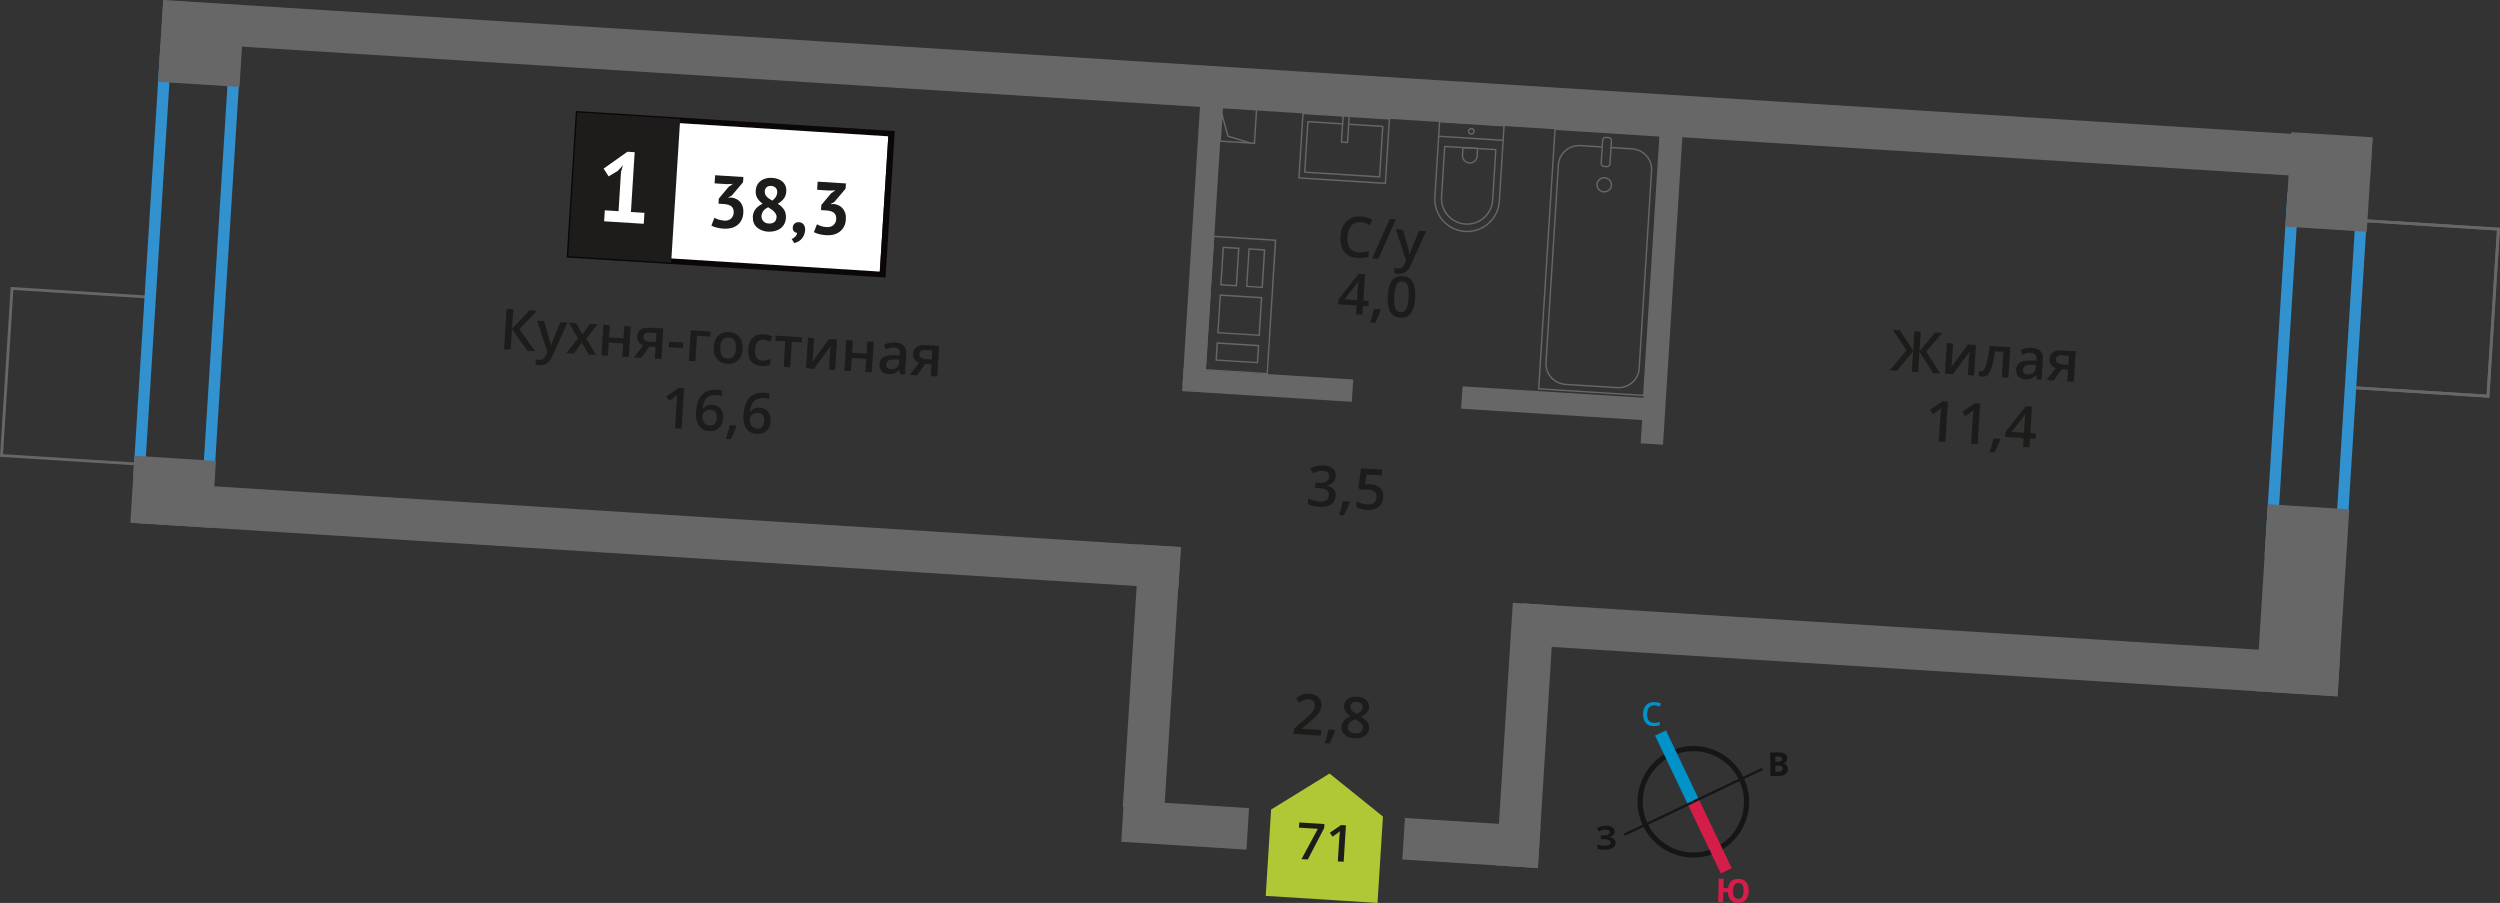 <?xml version="1.0" encoding="UTF-8"?>
<svg xmlns="http://www.w3.org/2000/svg" viewBox="0 0 440.38 159.05">
  <rect x="0" y="0" width="440.38" height="159.05" fill="#333333" stroke="none"/>
  <defs>
    <style>
      .cls-1 {
        fill: #3291cf;
      }

      .cls-1, .cls-2, .cls-3, .cls-4, .cls-5, .cls-6, .cls-7, .cls-8, .cls-9, .cls-10, .cls-11 {
        stroke-width: 0px;
      }

      .cls-2 {
        fill: #676767;
      }

      .cls-3 {
        fill: #b0c836;
        fill-rule: evenodd;
      }

      .cls-4 {
        fill: #1c1d1a;
      }

      .cls-12 {
        stroke: #0092c9;
      }

      .cls-12, .cls-13, .cls-14, .cls-15, .cls-16 {
        stroke-miterlimit: 10;
      }

      .cls-12, .cls-13, .cls-14, .cls-15, .cls-16, .cls-17 {
        fill: none;
      }

      .cls-12, .cls-14 {
        stroke-width: 2.13px;
      }

      .cls-5 {
        fill: #151616;
      }

      .cls-6 {
        fill: #0092c9;
      }

      .cls-7 {
        fill: #0a060a;
      }

      .cls-13, .cls-16, .cls-17 {
        stroke: #666766;
      }

      .cls-13, .cls-17 {
        stroke-width: .25px;
      }

      .cls-14 {
        stroke: #d41e49;
      }

      .cls-15 {
        stroke: #151616;
        stroke-width: .91px;
      }

      .cls-8 {
        fill: #d41e49;
      }

      .cls-16, .cls-18 {
        stroke-width: .5px;
      }

      .cls-18 {
        stroke: #1d1c1a;
        stroke-miterlimit: 22.93;
      }

      .cls-18, .cls-10 {
        fill: #1d1c1a;
      }

      .cls-9 {
        fill: #fff;
      }

      .cls-17 {
        stroke-linecap: round;
        stroke-linejoin: round;
      }

      .cls-11 {
        fill: #666766;
      }
    </style>
  </defs>
  <g id="Layer_2" data-name="Layer 2">
    <path class="cls-11" d="M213.88,41.77l10.68.67-.1,1.57h0s-.02.25-.02.25l-.4,6.34v.25h0l-.1,1.57h0s-.02.25-.02.25l-.4,6.37v.25s-.11,1.58-.11,1.58h0s-.02.25-.02.25l-.17,2.75v.25h0l-.1,1.57-10.68-.67.1-1.57h0s.02-.25.02-.25l.17-2.75v-.25s.11-1.57.11-1.57h0s.02-.25.02-.25l.4-6.37v-.25h0l.1-1.57h0s.02-.25.02-.25l.4-6.34v-.25s.11-1.57.11-1.57M217.9,50.47l.02-.25.4-6.34.02-.25-.25-.02-2.47-.16-.25-.02-.02.25-.4,6.34-.02.25.25.02,2.47.16.25.02M222.46,50.75l.02-.25.4-6.34.02-.25-.25-.02-2.48-.16-.25-.02-.02.25-.4,6.34-.02.25.25.02,2.48.16.25.02M221.93,59.19l.02-.25.4-6.37.02-.25-.25-.02-7.02-.44-.25-.02-.02.25-.4,6.37-.02.25.25.02,7.02.44.25.02M221.62,64.01l.02-.25.17-2.75.02-.25-.25-.02-7.02-.44-.25-.02-.02.25-.17,2.75-.02.25.25.02,7.02.44.25.02M213.65,41.5l-.13,2.07h0s-.4,6.34-.4,6.34h0s-.13,2.07-.13,2.07h0s-.4,6.37-.4,6.37h0s-.13,2.07-.13,2.07h0s-.17,2.75-.17,2.75h0s-.13,2.07-.13,2.07l11.18.7.13-2.07h0s.17-2.75.17-2.75h0s.13-2.07.13-2.07h0s.4-6.37.4-6.37h0s.13-2.07.13-2.07h0s.4-6.34.4-6.34h0s.13-2.07.13-2.07l-11.18-.7h0ZM217.67,50.2l-2.47-.16.4-6.34,2.47.16-.4,6.34h0ZM222.22,50.49l-2.48-.16.4-6.34,2.48.16-.4,6.34h0ZM221.69,58.93l-7.02-.44.4-6.37,7.02.44-.4,6.37h0ZM221.39,63.75l-7.02-.44.17-2.75,7.02.44-.17,2.75h0Z"/>
  </g>
  <g id="Layer_10" data-name="Layer 10">
    <rect class="cls-16" x="-1.66" y="54.36" width="29.48" height="23.82" transform="translate(80.04 57.38) rotate(93.6)"/>
    <rect class="cls-16" x="412.56" y="42.42" width="29.48" height="23.82" transform="translate(508.35 -368.72) rotate(93.6)"/>
    <rect class="cls-16" x="412.56" y="42.42" width="29.48" height="23.82" transform="translate(508.35 -368.72) rotate(93.6)"/>
  </g>
  <g id="windows">
    <path class="cls-1" d="M30.14,9.78l10.22.64-4.54,72.18-10.22-.64L30.14,9.78M28.27,7.66l-4.79,76.18,14.22.89,4.79-76.18-14.22-.89h0Z"/>
    <path class="cls-1" d="M404.81,36.05l10.22.64-3.77,59.88-10.22-.64,3.77-59.88M402.94,33.93l-4.02,63.87,14.22.89,4.02-63.87-14.22-.89h0Z"/>
  </g>
  <g id="Layer_5" data-name="Layer 5">
    <g>
      <rect class="cls-13" x="215.13" y="19.01" width="6.04" height="6.04" transform="translate(1.81 -13.65) rotate(3.6)"/>
      <polyline class="cls-13" points="215.25 20.13 216.3 23.98 220.18 25.18"/>
    </g>
    <g>
      <path class="cls-17" d="M249.16,25.58h13.32c3.14,0,5.69,2.55,5.69,5.69h0c0,3.14-2.55,5.69-5.69,5.69h-13.32v-11.38h0Z" transform="translate(306.12 -224.91) rotate(93.6)"/>
      <path class="cls-17" d="M251.85,28.27h8.91c2.49,0,4.51,2.02,4.51,4.51h0c0,2.49-2.02,4.51-4.51,4.51h-8.91v-9.02h0Z" transform="translate(307.52 -223.22) rotate(93.6)"/>
      <path class="cls-17" d="M257.59,26.1h1.34c.71,0,1.29.58,1.29,1.29h0c0,.71-.58,1.29-1.29,1.29h-1.34v-2.58h0Z" transform="translate(302.51 -229.28) rotate(93.6)"/>
      <circle class="cls-17" cx="259.17" cy="23.13" r=".48"/>
      <line class="cls-17" x1="253.41" y1="24" x2="264.78" y2="24.72"/>
    </g>
    <g>
      <rect class="cls-17" x="272.46" y="23.31" width="18.55" height="45.81" transform="translate(3.46 -17.6) rotate(3.6)"/>
      <rect class="cls-17" x="282.18" y="24.21" width="1.55" height="5.12" rx=".49" ry=".49" transform="translate(2.24 -17.71) rotate(3.6)"/>
      <path class="cls-17" d="M282.23,25.89l-3.81-.24c-2.03-.13-3.78,1.38-3.9,3.36l-2.19,34.88c-.12,1.98,1.42,3.69,3.45,3.82l9.06.57c2.03.13,3.78-1.38,3.9-3.36l2.19-34.88c.12-1.98-1.42-3.69-3.45-3.82l-3.7-.23"/>
      <ellipse class="cls-17" cx="282.59" cy="32.56" rx="1.24" ry="1.27" transform="translate(232.35 312.54) rotate(-86.4)"/>
    </g>
    <g>
      <rect class="cls-17" x="231.08" y="18.51" width="11.38" height="15.25" transform="translate(277.73 -208.52) rotate(93.6)"/>
      <polyline class="cls-17" points="237.66 20.49 237.37 25.1 236.3 25.03 236.59 20.43"/>
      <polyline class="cls-17" points="237.58 21.89 243.58 22.26 243.02 31.16 229.83 30.33 230.39 21.43 236.5 21.82"/>
    </g>
  </g>
  <g id="walls">
    <rect class="cls-2" x="208.33" y="65.91" width="29.95" height="3.94" transform="translate(441.91 149.64) rotate(-176.4)"/>
    <rect class="cls-2" x="257.46" y="69.15" width="34.86" height="3.94" transform="translate(544.78 159.36) rotate(-176.4)"/>
    <rect class="cls-2" x="263.72" y="47.22" width="58.17" height="3.94" transform="translate(360.28 -239.95) rotate(93.6)"/>
    <rect class="cls-2" x="185.39" y="39.58" width="53.07" height="3.94" transform="translate(266.7 -167.36) rotate(93.6)"/>
    <rect class="cls-2" x="28.28" y=".52" width="14.36" height="14.36" transform="translate(45.38 -27.21) rotate(93.6)"/>
    <rect class="cls-2" x="24.59" y="79.46" width="11.81" height="14.36" transform="translate(118.88 61.64) rotate(93.6)"/>
    <rect class="cls-2" x="401.92" y="24.86" width="16.67" height="14.36" transform="translate(468 -375.38) rotate(93.6)"/>
    <rect class="cls-2" x="389.12" y="98.55" width="33" height="14.36" transform="translate(536.61 -292.44) rotate(93.6)"/>
    <rect class="cls-2" x="28.14" y="12.23" width="389.94" height="7.33" transform="translate(1.44 -13.97) rotate(3.6)"/>
    <rect class="cls-2" x="245.51" y="125.87" width="46.35" height="7.33" transform="translate(122.54 389.57) rotate(-86.4)"/>
    <rect class="cls-2" x="179.72" y="115.6" width="46.35" height="7.33" transform="translate(71.12 314.28) rotate(-86.4)"/>
    <rect class="cls-2" x="247.23" y="144.82" width="23.93" height="7.33" transform="translate(9.83 -15.97) rotate(3.6)"/>
    <rect class="cls-2" x="197.73" y="141.65" width="22.09" height="7.33" transform="translate(9.53 -12.82) rotate(3.6)"/>
    <rect class="cls-2" x="267.74" y="110.81" width="144.4" height="7.33" transform="translate(672.02 250.07) rotate(-176.4)"/>
    <rect class="cls-2" x="23.28" y="90.57" width="184.68" height="7.33" transform="translate(225.11 195.55) rotate(-176.4)"/>
  </g>
  <g id="text">
    <g>
      <polygon class="cls-3" points="243.61 143.83 243.6 143.83 238.9 140.04 234.2 136.26 229.06 139.43 223.92 142.59 223.91 142.59 223.91 142.59 222.96 157.81 242.65 159.05 243.61 143.83 243.61 143.83"/>
      <g>
        <path class="cls-10" d="M229.26,151.34l2.88-5.34-3.33-.21.06-.91,4.43.28-.05.72-2.88,5.52-1.11-.07Z"/>
        <path class="cls-10" d="M236.69,151.8l-1.03-.07.26-4.14c.03-.49.07-.89.11-1.17-.07.07-.16.14-.26.22-.1.08-.45.33-1.04.74l-.48-.69,1.98-1.36.86.05-.4,6.41Z"/>
      </g>
    </g>
    <g>
      <path class="cls-4" d="M239.67,39.14c-.67-.04-1.21.16-1.62.61-.41.45-.65,1.09-.7,1.93-.06.87.09,1.55.43,2.02.34.47.86.73,1.56.77.3.02.6,0,.88-.04.29-.04.59-.1.9-.18l-.06,1c-.57.18-1.21.24-1.92.2-1.04-.07-1.82-.43-2.34-1.1-.52-.67-.74-1.59-.67-2.77.05-.74.22-1.38.53-1.92.31-.54.73-.94,1.26-1.2.53-.26,1.14-.37,1.84-.33.73.05,1.39.24,1.99.59l-.48.94c-.23-.13-.48-.25-.74-.35-.26-.1-.54-.16-.84-.18Z"/>
      <path class="cls-4" d="M245.89,38.64l-3.1,6.96-1.08-.07,3.1-6.96,1.08.07Z"/>
      <path class="cls-4" d="M245.86,40.38l1.25.08.9,3.12c.14.45.22.86.25,1.25h.04c.04-.17.11-.39.2-.64.09-.25.58-1.43,1.47-3.55l1.24.08-2.69,5.96c-.49,1.1-1.22,1.61-2.2,1.55-.25-.02-.5-.06-.73-.13l.06-.91c.17.05.36.08.59.1.55.04.96-.26,1.22-.89l.23-.49-1.82-5.53Z"/>
      <path class="cls-4" d="M241.05,53.94l-.96-.06-.1,1.55-1.12-.07.1-1.55-3.25-.2.06-.88,3.55-4.5,1.12.07-.29,4.64.96.06-.06.95ZM239.04,52.86l.11-1.79c.04-.64.09-1.16.15-1.56h-.04c-.1.21-.26.46-.48.75l-1.93,2.46,2.19.14Z"/>
      <path class="cls-4" d="M243.21,54.59c-.19.6-.53,1.36-1,2.28l-.84-.05c.28-.86.5-1.67.66-2.42l1.13.07.07.12Z"/>
      <path class="cls-4" d="M249.29,52.45c-.08,1.24-.33,2.14-.77,2.72-.44.57-1.06.84-1.88.79-.79-.05-1.37-.4-1.75-1.04-.37-.65-.52-1.57-.44-2.77.08-1.26.34-2.17.77-2.74.44-.57,1.06-.83,1.88-.78.8.05,1.38.4,1.75,1.05.37.65.52,1.57.44,2.78ZM245.61,52.21c-.06.97,0,1.67.17,2.1.17.43.48.66.92.68s.77-.16,1-.57c.23-.41.37-1.09.43-2.05.06-.96,0-1.65-.17-2.09-.18-.44-.48-.67-.92-.7s-.77.16-1,.57c-.23.41-.37,1.1-.43,2.07Z"/>
    </g>
    <g>
      <g>
        <path class="cls-4" d="M94.27,61.87l-1.37-.09-2.71-3.8-.23,3.61-1.17-.07.45-7.12,1.17.07-.22,3.45,3.1-3.27,1.28.08-3.09,3.26,2.78,3.88Z"/>
        <path class="cls-4" d="M94.61,56.48l1.25.08.9,3.12c.14.45.22.86.25,1.25h.04c.04-.18.11-.39.2-.64.09-.25.58-1.44,1.47-3.55l1.24.08-2.69,5.96c-.49,1.09-1.22,1.61-2.2,1.55-.25-.02-.5-.06-.74-.13l.06-.91c.17.05.36.08.59.1.55.04.96-.26,1.23-.89l.23-.49-1.82-5.53Z"/>
        <path class="cls-4" d="M101.81,59.58l-1.64-2.75,1.31.08,1.11,1.96,1.36-1.81,1.3.08-1.98,2.52,1.73,2.87-1.3-.08-1.2-2.1-1.45,1.94-1.3-.08,2.07-2.63Z"/>
        <path class="cls-4" d="M107.42,57.28l-.14,2.16,2.54.16.14-2.16,1.15.07-.34,5.39-1.15-.07.15-2.32-2.54-.16-.15,2.32-1.14-.07.34-5.39,1.14.07Z"/>
        <path class="cls-4" d="M112.95,63.04l-1.28-.08,1.64-2.11c-.36-.13-.63-.33-.82-.61-.19-.28-.27-.62-.25-1.02.03-.51.24-.9.62-1.16.38-.27.89-.38,1.52-.34l2.46.15-.34,5.39-1.15-.07.13-2.08-1.09-.07-1.44,1.99ZM113.35,59.3c-.02.28.07.49.28.64.2.15.48.24.83.26l1.07.07.1-1.6-1.25-.08c-.31-.02-.56.03-.74.15-.18.12-.28.31-.29.55Z"/>
        <path class="cls-4" d="M117.8,61.15l.06-.97,2.5.16-.06.97-2.5-.16Z"/>
        <path class="cls-4" d="M125.17,58.4l-.06.9-2.34-.15-.28,4.49-1.15-.07.34-5.39,3.48.22Z"/>
        <path class="cls-4" d="M130.82,61.45c-.06.88-.33,1.55-.81,2.02-.48.47-1.13.67-1.93.62-.5-.03-.94-.17-1.31-.43-.37-.25-.65-.6-.83-1.04-.18-.44-.25-.94-.22-1.5.05-.87.32-1.54.8-2,.48-.46,1.12-.67,1.94-.62.78.05,1.38.34,1.8.87.42.53.61,1.22.56,2.07ZM126.89,61.2c-.08,1.24.34,1.9,1.26,1.96.91.06,1.4-.54,1.48-1.78.08-1.23-.34-1.88-1.26-1.93-.48-.03-.84.11-1.08.41s-.37.75-.41,1.35Z"/>
        <path class="cls-4" d="M134.13,64.47c-.82-.05-1.42-.33-1.82-.83-.39-.5-.56-1.2-.51-2.09.06-.91.32-1.59.8-2.05.48-.46,1.13-.66,1.97-.61.57.04,1.07.17,1.52.41l-.4.9c-.47-.22-.87-.34-1.18-.36-.93-.06-1.44.53-1.52,1.77-.04.6.05,1.06.26,1.38.21.32.54.49.99.52.51.03,1-.06,1.47-.29l-.06,1c-.21.11-.44.18-.67.22-.24.04-.52.05-.85.03Z"/>
        <path class="cls-4" d="M141.29,59.41l-.06.9-1.75-.11-.28,4.49-1.15-.07.28-4.49-1.75-.11.06-.9,4.66.29Z"/>
        <path class="cls-4" d="M143.42,59.55l-.17,2.76c-.02.32-.08.79-.17,1.41l2.97-4.01,1.4.09-.34,5.39-1.1-.07.17-2.71c0-.15.03-.39.07-.72.04-.33.07-.58.09-.73l-2.96,4-1.4-.09.34-5.39,1.1.07Z"/>
        <path class="cls-4" d="M150.23,59.98l-.14,2.16,2.54.16.14-2.16,1.14.07-.34,5.39-1.14-.07.15-2.32-2.54-.16-.15,2.32-1.15-.07.34-5.39,1.15.07Z"/>
        <path class="cls-4" d="M158.58,65.91l-.18-.76h-.04c-.28.31-.56.52-.83.62-.27.1-.61.14-1.02.12-.53-.03-.93-.2-1.21-.51-.28-.3-.4-.72-.37-1.24.04-.56.27-.96.7-1.22.43-.26,1.07-.37,1.92-.35l.93.03.02-.29c.02-.34-.04-.61-.19-.79-.15-.18-.39-.28-.73-.3-.28-.02-.54,0-.8.07-.26.06-.51.15-.75.24l-.32-.84c.3-.13.63-.23.98-.29.35-.06.68-.08.99-.06.68.04,1.19.23,1.52.55.33.32.48.8.44,1.44l-.23,3.63-.82-.05ZM156.93,65.03c.42.03.76-.07,1.02-.29.27-.22.41-.53.44-.95l.03-.47-.69-.02c-.54-.01-.94.05-1.19.2-.26.14-.39.38-.42.71-.02.24.04.43.18.57s.35.22.63.24Z"/>
        <path class="cls-4" d="M161.55,66.1l-1.28-.08,1.64-2.11c-.36-.13-.63-.33-.82-.61-.19-.28-.27-.62-.25-1.02.03-.51.24-.9.62-1.16.38-.26.89-.38,1.52-.34l2.46.15-.34,5.39-1.15-.07.13-2.08-1.09-.07-1.44,1.99ZM161.95,62.36c-.02.28.07.49.28.64.2.15.48.24.83.26l1.07.07.1-1.6-1.25-.08c-.31-.02-.56.03-.74.16-.18.12-.28.31-.29.55Z"/>
        <path class="cls-4" d="M120.05,75.51l-1.14-.07.29-4.6c.03-.55.07-.98.12-1.3-.08.07-.18.15-.29.24-.11.09-.5.36-1.15.83l-.53-.76,2.2-1.52.96.06-.45,7.12Z"/>
        <path class="cls-4" d="M122.6,72.63c.18-2.79,1.4-4.11,3.67-3.97.36.02.66.07.9.14l-.06.96c-.24-.09-.53-.14-.85-.16-.76-.05-1.35.12-1.76.51s-.66,1.03-.75,1.93h.06c.17-.25.4-.44.68-.57.28-.13.62-.18.99-.15.65.04,1.14.27,1.47.69.33.42.48.97.44,1.65-.05.75-.29,1.32-.74,1.73-.44.41-1.03.59-1.75.54-.51-.03-.95-.18-1.31-.45-.36-.27-.63-.64-.8-1.13-.17-.48-.24-1.05-.2-1.71ZM124.95,74.97c.39.03.7-.08.93-.32.23-.24.36-.6.39-1.07.03-.41-.05-.74-.24-.98-.18-.25-.48-.38-.88-.41-.25-.02-.48.02-.69.12-.21.09-.39.23-.52.4-.13.18-.2.36-.22.55-.03.46.07.85.3,1.18.23.33.54.51.92.53Z"/>
        <path class="cls-4" d="M129.72,75.07c-.19.6-.53,1.36-1,2.28l-.84-.05c.28-.86.5-1.67.66-2.42l1.13.07.07.12Z"/>
        <path class="cls-4" d="M130.96,73.15c.18-2.79,1.4-4.11,3.67-3.97.36.02.66.07.9.14l-.06.96c-.24-.09-.53-.14-.85-.16-.76-.05-1.35.12-1.76.51-.41.39-.66,1.03-.75,1.93h.06c.17-.25.4-.44.68-.57.29-.13.62-.18.99-.16.65.04,1.14.27,1.47.69.33.42.48.97.44,1.65-.05.75-.29,1.33-.74,1.73-.44.41-1.03.59-1.75.54-.51-.03-.95-.18-1.31-.45-.36-.27-.63-.64-.8-1.13-.17-.48-.24-1.05-.2-1.71ZM133.31,75.5c.39.02.7-.08.93-.32.23-.24.36-.6.39-1.07.03-.41-.05-.74-.24-.98-.18-.25-.48-.38-.88-.41-.25-.02-.48.02-.69.12-.21.09-.39.23-.52.4-.13.18-.2.36-.22.55-.03.46.07.85.3,1.18.23.33.54.51.92.53Z"/>
      </g>
      <g>
        <rect class="cls-9" x="116" y="6.86" width="24.87" height="54.7" transform="translate(86.23 160.23) rotate(-86.4)"/>
        <path class="cls-7" d="M156.47,24.01l-53.99-3.4-1.5,23.83,53.99,3.4,1.5-23.83ZM101.99,19.59l55.62,3.5-1.62,25.8-56.17-3.53,1.62-25.8.54.03Z"/>
        <rect class="cls-18" x="97.52" y="24.2" width="24.87" height="17.68" transform="translate(70.07 140.7) rotate(-86.4)"/>
        <g>
          <path class="cls-4" d="M127.49,38.87c.54.03.96-.08,1.26-.35.3-.27.46-.61.49-1.02.03-.49-.09-.87-.37-1.12-.28-.25-.74-.4-1.37-.44l-.94-.06.06-.9,1.71-2.05.78-.54-1.04.05-2.19-.14.09-1.43,4.98.31-.06.92-1.99,2.35-.6.32v.06s.55-.04.55-.04c.3.04.59.13.85.26.27.13.5.31.69.53.19.23.34.5.44.82s.14.69.11,1.09c-.03.51-.14.95-.34,1.31-.19.36-.45.66-.76.89-.32.23-.68.4-1.08.49-.41.1-.84.13-1.3.1-.38-.02-.78-.08-1.18-.18-.4-.09-.73-.22-.97-.36l.54-1.38c.22.13.46.23.73.32.27.09.57.14.91.16Z"/>
          <path class="cls-4" d="M132.6,38.21c.02-.3.07-.57.17-.81.09-.23.22-.44.37-.63.16-.19.34-.35.54-.5.21-.14.42-.27.66-.39-.41-.29-.72-.63-.94-.99s-.31-.81-.28-1.33c.02-.34.1-.65.25-.94.14-.29.34-.53.6-.73.25-.2.55-.35.9-.45.35-.1.73-.14,1.16-.11.39.03.74.1,1.06.22.31.12.58.29.8.49.22.21.38.45.49.73.11.28.15.59.13.92-.03.51-.17.94-.43,1.28-.25.34-.61.65-1.07.91.5.34.87.7,1.12,1.08.24.38.34.86.31,1.43-.02.39-.12.74-.28,1.05-.16.31-.38.57-.66.78-.27.21-.6.37-.97.47s-.78.14-1.21.12-.82-.11-1.17-.25c-.34-.14-.63-.32-.87-.55-.23-.22-.41-.49-.52-.79-.12-.3-.16-.64-.14-1ZM136.8,38.3c.01-.2-.02-.38-.11-.56-.09-.17-.2-.33-.34-.47-.14-.14-.31-.28-.49-.4-.18-.12-.36-.25-.55-.36-.42.21-.72.44-.89.71-.17.26-.26.53-.28.8-.02.35.08.65.3.92s.55.41.97.43c.39.03.71-.05.96-.23.25-.18.39-.46.41-.84ZM134.72,33.69c-.01.21.01.39.08.55.07.16.17.3.29.43.13.13.27.25.44.36.16.11.33.21.51.31.55-.41.84-.88.87-1.41.02-.37-.07-.65-.27-.85-.2-.2-.45-.31-.76-.33-.38-.02-.67.06-.86.25-.19.19-.29.42-.31.69Z"/>
          <path class="cls-4" d="M139.65,40.05c.02-.3.13-.53.34-.69.21-.16.45-.23.74-.22.36.02.64.16.84.42.19.26.28.58.25.98-.02.39-.11.72-.25,1-.14.27-.3.5-.49.67-.19.18-.39.31-.6.41-.21.09-.4.16-.57.21l-.45-.73c.24-.08.45-.22.64-.43.19-.21.3-.43.33-.67-.2.02-.39-.06-.56-.22-.17-.16-.24-.4-.22-.73Z"/>
          <path class="cls-4" d="M145.55,40c.54.04.96-.08,1.26-.35.3-.27.46-.61.49-1.02.03-.49-.09-.87-.37-1.12-.28-.25-.74-.4-1.37-.44l-.94-.06.06-.9,1.71-2.05.78-.54-1.04.05-2.19-.14.09-1.43,4.98.31-.06.93-1.99,2.35-.6.31v.07s.55-.04.55-.04c.3.04.59.13.85.26s.5.31.69.53c.19.23.34.5.44.82s.14.69.11,1.09c-.03.51-.14.95-.34,1.31s-.45.66-.76.89c-.32.23-.68.4-1.08.5-.41.1-.84.13-1.3.1-.38-.03-.78-.08-1.18-.18-.4-.1-.73-.22-.97-.36l.54-1.38c.22.13.46.23.73.32.27.09.57.14.91.16Z"/>
        </g>
        <path class="cls-9" d="M106.53,37.05l2.43.15.43-6.91.34-1.17-.9.98-1.62.97-.88-1.37,4.19-2.97,1.28.08-.66,10.53,2.38.15-.12,1.93-6.98-.44.12-1.93Z"/>
      </g>
    </g>
    <g>
      <path class="cls-4" d="M232.69,129.58l-4.83-.3.05-.87,1.95-1.73c.58-.52.96-.89,1.15-1.11s.33-.43.43-.63c.09-.2.15-.42.16-.65.02-.32-.06-.58-.24-.78-.18-.2-.44-.31-.78-.33-.27-.02-.54.02-.8.1-.26.08-.57.25-.92.49l-.57-.79c.42-.31.82-.52,1.2-.64.38-.12.79-.16,1.21-.13.66.04,1.18.25,1.56.62.38.37.55.85.51,1.44-.02.32-.1.62-.23.9-.13.28-.33.57-.59.86-.26.29-.68.68-1.27,1.17l-1.31,1.12v.05s3.38.21,3.38.21l-.06,1.01Z"/>
      <path class="cls-4" d="M235.2,128.69c-.19.6-.53,1.36-1,2.28l-.84-.05c.28-.86.5-1.67.66-2.42l1.13.07.07.12Z"/>
      <path class="cls-4" d="M239.09,122.74c.67.04,1.2.23,1.57.57.37.34.54.76.51,1.28-.05.73-.52,1.29-1.43,1.66.54.31.92.63,1.14.96.22.32.31.67.29,1.05-.04.59-.28,1.04-.74,1.37-.45.33-1.05.47-1.79.42-.77-.05-1.36-.25-1.77-.61-.41-.36-.59-.84-.55-1.45.02-.4.16-.75.4-1.05.24-.3.63-.56,1.15-.78-.42-.29-.71-.58-.88-.88-.17-.3-.24-.63-.22-.99.03-.52.26-.92.69-1.2.43-.28.96-.4,1.62-.36ZM237.43,128.03c-.02.34.08.61.31.81.22.2.54.31.95.34.42.03.75-.05.99-.23.24-.18.38-.43.4-.76.02-.26-.08-.51-.28-.74-.2-.23-.51-.45-.94-.67l-.14-.07c-.44.16-.76.35-.96.56-.2.21-.31.47-.33.76ZM239.02,123.62c-.33-.02-.59.04-.8.19-.21.15-.32.36-.34.64-.01.17.02.32.08.46.06.14.16.27.29.38s.35.26.67.44c.4-.15.69-.31.86-.49.17-.18.27-.4.28-.65.02-.28-.07-.5-.26-.67-.19-.17-.45-.27-.78-.29Z"/>
    </g>
    <g>
      <path class="cls-4" d="M235.3,83.87c-.03.45-.18.82-.47,1.1-.28.29-.67.46-1.15.54v.04c.56.11.98.31,1.25.61.27.3.39.69.36,1.16-.04.69-.32,1.2-.83,1.54-.51.34-1.21.48-2.1.43-.79-.05-1.45-.22-1.97-.51l.06-1.02c.29.17.6.3.94.41.33.1.65.16.97.18.55.04.97-.04,1.26-.23.29-.19.44-.5.47-.92.02-.38-.11-.67-.4-.87-.29-.2-.76-.32-1.41-.36l-.62-.04.06-.93.63.04c1.14.07,1.73-.29,1.78-1.07.02-.31-.07-.55-.25-.73-.19-.18-.47-.28-.86-.3-.27-.02-.53,0-.79.06-.26.06-.56.19-.92.39l-.51-.83c.68-.44,1.46-.63,2.32-.58.72.04,1.27.23,1.65.57.38.33.56.77.52,1.31Z"/>
      <path class="cls-4" d="M237.73,88.48c-.19.6-.53,1.36-1,2.28l-.84-.05c.28-.86.5-1.67.66-2.42l1.13.07.07.12Z"/>
      <path class="cls-4" d="M241.46,85.3c.72.04,1.27.27,1.67.68s.57.94.53,1.59c-.05.76-.32,1.34-.83,1.74-.5.4-1.19.57-2.07.51-.8-.05-1.41-.22-1.85-.5l.07-1.04c.25.17.55.3.89.4.34.1.65.16.94.18.52.03.92-.06,1.2-.27.29-.21.44-.54.47-.99.05-.85-.46-1.31-1.55-1.38-.15,0-.34,0-.57,0-.23.02-.43.04-.6.07l-.49-.33.49-3.46,3.7.23-.06,1.02-2.7-.17-.27,1.75c.12-.01.25-.03.42-.04.17-.02.37-.02.6,0Z"/>
    </g>
    <g>
      <path class="cls-4" d="M335.83,61.71l-2.39-3.6,1.25.08,2.32,3.61.22-3.45,1.11.07-.22,3.45,2.75-3.29,1.25.08-2.82,3.28,2.48,3.86-1.29-.08-2.38-3.78-.23,3.61-1.11-.07.23-3.61-2.83,3.45-1.3-.08,2.96-3.51Z"/>
      <path class="cls-4" d="M344.04,60.51l-.17,2.76c-.02.32-.08.79-.17,1.41l2.97-4.01,1.4.09-.34,5.39-1.1-.07.17-2.71c0-.15.03-.39.07-.72.04-.33.07-.58.09-.73l-2.96,4-1.4-.09.34-5.39,1.1.07Z"/>
      <path class="cls-4" d="M353.79,66.54l-1.16-.07.28-4.49-1.49-.09c-.16,1.15-.34,2.05-.54,2.69-.2.64-.43,1.1-.69,1.39-.27.28-.6.41-1,.39-.25-.02-.46-.06-.62-.15l.06-.9c.12.05.24.08.36.09.33.02.62-.34.85-1.07.24-.73.46-1.87.66-3.4l3.62.23-.34,5.39Z"/>
      <path class="cls-4" d="M358.8,66.85l-.18-.76h-.04c-.28.31-.56.52-.83.62-.27.1-.61.14-1.02.11-.53-.03-.94-.2-1.21-.51-.28-.3-.4-.72-.37-1.24.04-.56.27-.96.7-1.22.43-.26,1.07-.37,1.92-.34l.93.03.02-.29c.02-.34-.04-.61-.19-.79-.15-.18-.4-.28-.73-.3-.28-.02-.54,0-.8.07-.26.07-.51.15-.75.24l-.32-.84c.3-.13.63-.23.98-.29s.68-.08.99-.06c.69.04,1.19.23,1.52.55.33.32.48.8.44,1.44l-.23,3.63-.82-.05ZM357.14,65.97c.42.03.76-.07,1.02-.29.27-.22.41-.53.44-.95l.03-.47h-.69c-.54-.03-.94.04-1.19.18-.26.15-.39.38-.41.71-.02.24.04.43.18.57.14.14.35.22.63.24Z"/>
      <path class="cls-4" d="M361.76,67.04l-1.28-.08,1.64-2.11c-.36-.13-.63-.33-.82-.61-.19-.28-.27-.62-.25-1.02.03-.51.24-.9.62-1.16s.89-.38,1.52-.34l2.46.15-.34,5.39-1.15-.07.13-2.08-1.09-.07-1.44,1.99ZM362.17,63.3c-.02.28.07.49.28.64.2.15.48.24.83.26l1.07.07.1-1.6-1.25-.08c-.31-.02-.56.03-.74.16-.18.12-.28.31-.29.55Z"/>
      <path class="cls-4" d="M342.67,77.86l-1.14-.07.29-4.6c.03-.55.07-.98.12-1.3-.08.07-.18.15-.29.24-.11.09-.5.36-1.15.83l-.53-.76,2.2-1.51.96.06-.45,7.12Z"/>
      <path class="cls-4" d="M348.37,78.22l-1.15-.07.29-4.6c.03-.55.07-.98.12-1.3-.08.07-.18.15-.29.24-.11.09-.5.36-1.15.83l-.53-.76,2.2-1.51.96.06-.45,7.12Z"/>
      <path class="cls-4" d="M352.34,77.42c-.19.59-.53,1.35-1,2.28l-.84-.05c.28-.86.5-1.67.66-2.42l1.13.07.07.12Z"/>
      <path class="cls-4" d="M358.55,77.3l-.96-.06-.1,1.55-1.12-.07.1-1.55-3.26-.21.06-.88,3.55-4.5,1.12.07-.29,4.64.96.06-.06.95ZM356.53,76.22l.11-1.79c.04-.64.09-1.16.15-1.56h-.04c-.1.21-.26.46-.48.75l-1.93,2.46,2.19.14Z"/>
    </g>
    <g>
      <path class="cls-15" d="M294.26,132.78c4.68-2.24,10.27-.25,12.49,4.43,2.23,4.66.25,10.27-4.43,12.49-4.68,2.24-10.27.25-12.49-4.43-2.24-4.68-.25-10.27,4.43-12.49Z"/>
      <line class="cls-12" x1="292.5" y1="129.11" x2="298.29" y2="141.25"/>
      <line class="cls-14" x1="304.08" y1="153.39" x2="298.29" y2="141.25"/>
      <polygon class="cls-5" points="286.06 146.84 298.2 141.05 298.38 141.43 286.24 147.22 286.06 146.84"/>
      <rect class="cls-5" x="297.64" y="138.14" width="13.45" height=".43" transform="translate(-29.92 144.08) rotate(-25.43)"/>
      <path class="cls-6" d="M291.38,124.24c-.39,0-.69.14-.91.42-.22.26-.34.65-.34,1.13s.1.89.31,1.15c.22.26.52.39.92.4.18,0,.35-.02.52-.05s.33-.07.5-.13v.57c-.32.13-.69.18-1.1.18-.61,0-1.07-.19-1.38-.57-.33-.35-.47-.89-.47-1.56,0-.43.08-.81.23-1.13.17-.31.39-.57.69-.74.3-.16.65-.25,1.06-.25s.8.1,1.17.27l-.25.57c-.15-.08-.3-.13-.44-.19-.17-.04-.31-.08-.5-.08"/>
      <path class="cls-8" d="M308.04,156.99c-.02.67-.2,1.18-.52,1.54-.32.36-.79.54-1.38.52-.54-.01-.96-.17-1.27-.5-.31-.32-.48-.79-.5-1.38l-.8-.02-.04,1.78-.87-.02.1-4.13.87.02-.04,1.63.81.02c.07-.55.26-.96.59-1.25.32-.27.73-.41,1.27-.39.59.01,1.03.21,1.34.59.31.38.46.9.44,1.59M305.26,156.92c-.01.44.07.8.22,1.04.16.23.38.36.68.37.63.02.96-.44.98-1.37.01-.46-.05-.82-.21-1.06-.14-.23-.36-.36-.68-.37s-.54.12-.71.33c-.15.24-.26.59-.27,1.05"/>
      <path class="cls-5" d="M311.83,132.56l1.3-.02c.57,0,1,.06,1.26.23.28.16.41.42.42.79,0,.24-.05.45-.16.61-.13.15-.27.26-.46.28v.04c.26.05.45.16.56.31.11.17.19.39.19.65,0,.37-.14.67-.4.88-.27.23-.64.34-1.11.35l-1.56.02-.05-4.13ZM312.74,134.18h.5c.24,0,.41-.05.52-.12.11-.08.15-.19.14-.37,0-.15-.06-.26-.17-.33-.11-.07-.3-.11-.56-.1h-.44s.01.93.01.93ZM312.74,134.87v1.07s.57,0,.57,0c.24,0,.43-.04.54-.14.11-.09.16-.24.16-.43,0-.33-.25-.52-.73-.51h-.54Z"/>
      <path class="cls-5" d="M284.44,146.46c0,.26-.09.48-.29.65-.18.19-.42.3-.76.34v.02c.39.03.67.14.88.3.21.16.32.38.32.66,0,.39-.16.69-.45.91-.31.23-.74.34-1.27.35-.61,0-1.09-.06-1.47-.2v-.74c.16.07.38.14.62.19.22.03.45.05.67.05.69-.01,1.03-.2,1.03-.61,0-.18-.12-.33-.34-.42-.22-.09-.56-.14-1-.13h-.39s-.01-.68-.01-.68h.35c.44-.01.76-.05.96-.13.18-.09.29-.23.29-.43,0-.13-.06-.24-.19-.33-.13-.07-.32-.12-.58-.12-.39,0-.76.12-1.11.35l-.4-.57c.24-.15.48-.29.75-.36.26-.06.55-.1.87-.11.45,0,.82.08,1.08.26.26.18.41.42.42.73"/>
    </g>
  </g>
</svg>